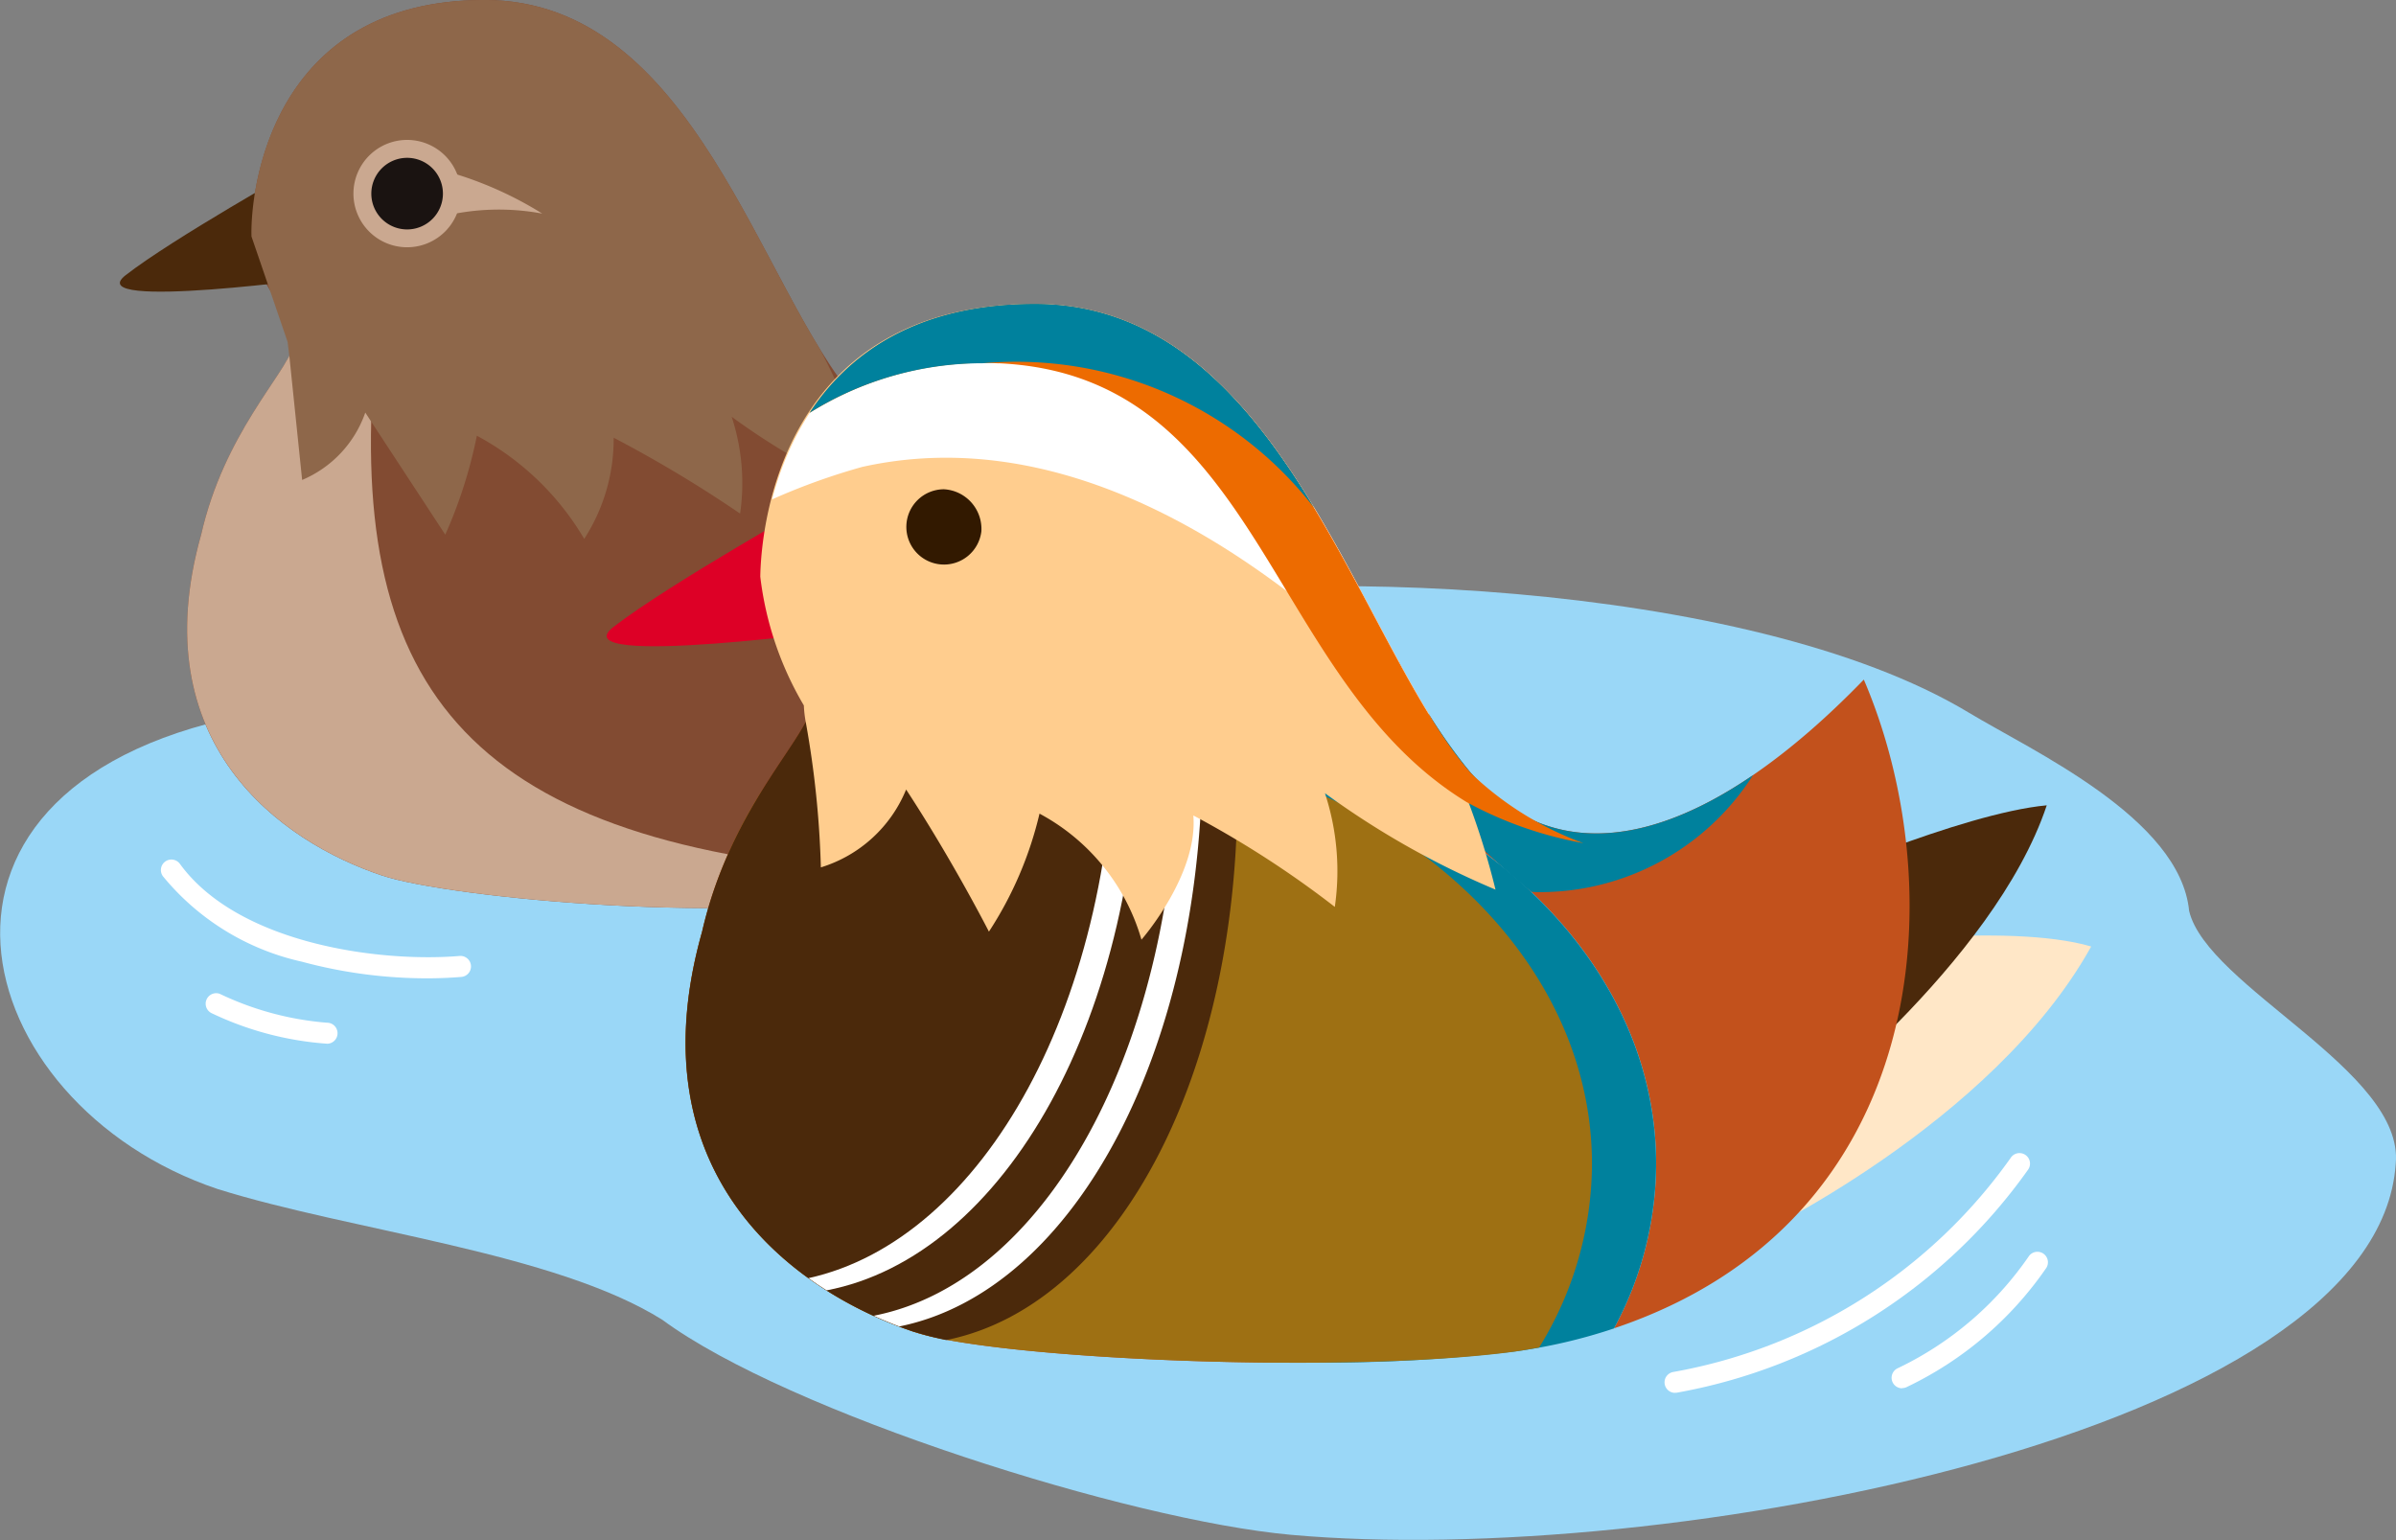 <svg id="グループ_403" data-name="グループ 403" xmlns="http://www.w3.org/2000/svg" xmlns:xlink="http://www.w3.org/1999/xlink" width="66.32" height="42.63" viewBox="0 0 66.32 42.63">
  <rect x="0" y="0" width="66.32" height="42.63" fill="#808080" stroke="none"/>
  <defs>
    <clipPath id="clip-path">
      <rect id="長方形_801" data-name="長方形 801" width="66.32" height="42.63" fill="none"/>
    </clipPath>
  </defs>
  <g id="グループ_358" data-name="グループ 358" clip-path="url(#clip-path)">
    <path id="パス_3491" data-name="パス 3491" d="M30.014,175.511c5.345-1.167,18.338-.794,24.489,2.918,1.74,1.05,5.842,2.918,6.091,5.485.5,2.1,5.966,4.434,5.718,7-.5,7.469-20.261,11.2-30.579,10.27-4.461-.4-13.922-3.385-17.4-5.952-2.983-1.868-8.577-2.452-12.306-3.619-6.961-2.334-9.447-11.32,1.119-13.187" transform="translate(0 -158.697)" fill="#9ad7f7"/>
    <path id="パス_3492" data-name="パス 3492" d="M58.81,9.352c-.086-.72-1.156-1.564-1.194-2.8S58.137,0,64.066,0C69.9,0,71.687,8.046,74.357,11.074c2.382,2.7,6.918,1.978,10.182-.12,2.1,3.379.475,11.473-9.206,13.75-3.962.932-12.2.167-14.1-.466-2.8-.932-6.64-3.66-5.011-9.438.7-3.078,2.673-4.73,2.587-5.448" transform="translate(-50.655 -0.001)" fill="#824b32"/>
    <path id="パス_3493" data-name="パス 3493" d="M60.944,105.024c.028-.717-2.017-.812-2.168-1.656-.254.817-1.919,2.43-2.552,5.211-1.629,5.778,2.214,8.506,5.01,9.438,1.9.633,10.138,1.4,14.1.466.54-.127,1.051-.274,1.541-.436-12.261-.438-16.281-4.283-15.931-13.023" transform="translate(-50.656 -93.78)" fill="#caa890"/>
    <path id="パス_3494" data-name="パス 3494" d="M40.73,49.975s-3.522,1.981-4.808,2.984,5.7.035,5.7.035Z" transform="translate(-32.446 -45.34)" fill="#4b290b"/>
    <path id="パス_3495" data-name="パス 3495" d="M92.337,13.808a17.954,17.954,0,0,0-1.576-4.146C88.566,6.084,86.556,0,81.477,0c-5.928,0-6.487,5.307-6.449,6.547l1,2.918c.043.358.051.421.051.421l.351,3.4a3.142,3.142,0,0,0,1.748-1.865l2.214,3.38a13.053,13.053,0,0,0,.874-2.739,7.639,7.639,0,0,1,2.972,2.855,5.093,5.093,0,0,0,.815-2.8,35.185,35.185,0,0,1,3.5,2.1,5.882,5.882,0,0,0-.234-2.68,19.868,19.868,0,0,0,4.02,2.272" transform="translate(-68.067)" fill="#8e674a"/>
    <path id="パス_3496" data-name="パス 3496" d="M108.437,43.245a1.486,1.486,0,1,1-1.486-1.487,1.487,1.487,0,0,1,1.486,1.487" transform="translate(-95.682 -37.885)" fill="#caa890"/>
    <path id="パス_3497" data-name="パス 3497" d="M112.786,48.09a.991.991,0,1,1-.991-.992.991.991,0,0,1,.991.992" transform="translate(-100.526 -42.729)" fill="#1a1311"/>
    <path id="パス_3498" data-name="パス 3498" d="M131.9,51.506a10.172,10.172,0,0,1,2.534,1.136,6.545,6.545,0,0,0-2.8.087Z" transform="translate(-119.424 -46.729)" fill="#caa890"/>
    <path id="パス_3499" data-name="パス 3499" d="M524.445,279.5s4.926-.684,7.252,0c-2.736,4.926-9.44,8.072-9.44,8.072Z" transform="translate(-473.814 -253.299)" fill="#ffe7c7"/>
    <path id="パス_3500" data-name="パス 3500" d="M534.306,242.559s4.531-2,6.9-2.219c-1.464,4.389-7.117,8.71-7.117,8.71Z" transform="translate(-484.553 -218.047)" fill="#4b290b"/>
    <path id="パス_3501" data-name="パス 3501" d="M237.227,101.112c-3.968,4.1-8.063,5.776-10.86,2.6-3.135-3.556-5.228-13-12.084-13-6.96,0-7.617,6.231-7.573,7.687s1.3,2.447,1.4,3.292-2.214,2.783-3.038,6.4c-1.913,6.784,2.6,9.987,5.884,11.082,1.579.526,6.844.9,11.466.844-4.118-.045-8.308-.385-9.687-.844-3.284-1.095-7.8-4.3-5.883-11.082a12.7,12.7,0,0,1,1.637-3.875,18.721,18.721,0,0,1,7.666-1.6c8.463,0,15.324,5.329,15.324,11.9a9.614,9.614,0,0,1-1.166,4.554c8.834-2.964,9.376-12.216,6.913-17.962" transform="translate(-185.638 -82.299)" fill="#c2511c"/>
    <path id="パス_3502" data-name="パス 3502" d="M233.555,219.047a18.721,18.721,0,0,0-7.666,1.6,12.7,12.7,0,0,0-1.637,3.875c-1.914,6.784,2.6,9.988,5.883,11.082,1.379.46,5.569.8,9.687.844a44.933,44.933,0,0,0,5.089-.3,14.885,14.885,0,0,0,2.8-.645,9.614,9.614,0,0,0,1.166-4.554c0-6.574-6.861-11.9-15.324-11.9" transform="translate(-203.037 -198.729)" fill="#00819d"/>
    <path id="パス_3503" data-name="パス 3503" d="M214.379,219.047a18.723,18.723,0,0,0-7.667,1.6,12.7,12.7,0,0,0-1.637,3.875c-1.913,6.784,2.6,9.988,5.884,11.082,2.23.743,11.817,1.175,16.555.547.248-.033.487-.077.726-.12a9.709,9.709,0,0,0,1.463-5.079c0-6.574-6.861-11.9-15.323-11.9" transform="translate(-185.638 -198.729)" fill="#9e7013"/>
    <path id="パス_3504" data-name="パス 3504" d="M210.958,119.226a8.153,8.153,0,0,0,.872.223c4.97-1,8.464-8.013,8.021-16.641-.235-4.584-2.894-9.192-5.753-12.035-6.571.108-7.385,5.86-7.39,7.533,0,.053,0,.1,0,.149.045,1.456,1.3,2.447,1.4,3.292s-2.214,2.783-3.038,6.4c-1.913,6.784,2.6,9.987,5.884,11.082" transform="translate(-185.638 -82.353)" fill="#4b290b"/>
    <path id="パス_3505" data-name="パス 3505" d="M260.8,122.841c.236.108.47.205.7.293,4.888-.987,8.517-7.788,8.386-16.3a19.408,19.408,0,0,0-4.745-11.588c-.134.012-.264.027-.394.041a19.287,19.287,0,0,1,4.466,11.249c.132,8.523-3.51,15.335-8.412,16.3" transform="translate(-236.609 -86.415)" fill="#fff"/>
    <path id="パス_3506" data-name="パス 3506" d="M241.3,118.615c.165.119.332.23.5.337,4.9-.939,8.737-7.559,8.667-16.074-.033-3.969-2.009-8.173-4.293-11.136-.136.018-.268.041-.4.065,2.158,2.929,3.988,6.961,4.019,10.768.069,8.415-3.673,14.981-8.5,16.04" transform="translate(-218.92 -83.232)" fill="#fff"/>
    <path id="パス_3507" data-name="パス 3507" d="M186.879,149.391s-4.135,2.326-5.647,3.5,6.69.041,6.69.041Z" transform="translate(-164.254 -135.534)" fill="#dd0026"/>
    <path id="パス_3508" data-name="パス 3508" d="M419.284,200.722a17.388,17.388,0,0,1-2-3.085c.048,1.566-.2,1.938.277,3.081a31.535,31.535,0,0,0,3.381,3.275c.059,0,.115.008.176.008a7,7,0,0,0,5.959-3.236c-2.923,2-5.714,2.31-7.789-.043" transform="translate(-378.556 -179.305)" fill="#00819d"/>
    <path id="パス_3509" data-name="パス 3509" d="M247.213,106.926a21.1,21.1,0,0,0-1.851-4.868c-2.577-4.2-4.937-11.345-10.9-11.345-6.96,0-7.573,6.073-7.6,7.547a9.1,9.1,0,0,0,1.206,3.567,3.324,3.324,0,0,0,.059.495,26.455,26.455,0,0,1,.412,3.988,3.731,3.731,0,0,0,2.36-2.155c1.3,1.984,2.292,3.934,2.292,3.934a10.263,10.263,0,0,0,1.4-3.267,5.768,5.768,0,0,1,2.822,3.489s1.574-1.8,1.436-3.438a27.28,27.28,0,0,1,3.916,2.531,6.909,6.909,0,0,0-.273-3.147,23.347,23.347,0,0,0,4.72,2.668" transform="translate(-205.818 -82.299)" fill="#ffcd8e"/>
    <path id="パス_3510" data-name="パス 3510" d="M232.843,95.228c8.414-1.882,15.549,7.177,15.7,6.83-2.577-4.2-4.937-11.345-10.9-11.345-4.89,0-6.667,3.075-7.277,5.41a17.959,17.959,0,0,1,2.481-.895" transform="translate(-208.995 -82.299)" fill="#fff"/>
    <path id="パス_3511" data-name="パス 3511" d="M272.62,147.183a1.042,1.042,0,1,1-1.034-1.164,1.1,1.1,0,0,1,1.034,1.164" transform="translate(-245.456 -132.475)" fill="#321900"/>
    <path id="パス_3512" data-name="パス 3512" d="M246.839,92.355c7.283.331,7.388,8.757,12.96,12.153a10.629,10.629,0,0,0,3.221,1.13,8.94,8.94,0,0,1-3.1-1.923c-3.135-3.556-5.228-13-12.084-13-3.289,0-5.169,1.392-6.234,3.014a9.055,9.055,0,0,1,5.235-1.372" transform="translate(-219.194 -82.299)" fill="#ed6b00"/>
    <path id="パス_3513" data-name="パス 3513" d="M246.386,92.355a10.432,10.432,0,0,1,9.183,4c-1.819-3.01-4.111-5.643-7.73-5.643-3.289,0-5.169,1.392-6.234,3.014a9.07,9.07,0,0,1,4.781-1.372" transform="translate(-219.195 -82.299)" fill="#00819d"/>
    <path id="パス_3514" data-name="パス 3514" d="M55.368,259.819a13.3,13.3,0,0,1-3.454-.459,6.913,6.913,0,0,1-3.852-2.367.291.291,0,0,1,.471-.342c1.607,2.21,5.511,2.735,7.744,2.549a.291.291,0,0,1,.048.58c-.311.026-.632.039-.958.039" transform="translate(-43.553 -232.737)" fill="#fff"/>
    <path id="パス_3515" data-name="パス 3515" d="M64.65,297.76a8.851,8.851,0,0,1-3.187-.841.291.291,0,0,1,.216-.54,8.438,8.438,0,0,0,2.97.8.291.291,0,1,1,0,.582" transform="translate(-55.597 -268.868)" fill="#fff"/>
    <path id="パス_3516" data-name="パス 3516" d="M496.974,350.85a.291.291,0,0,1-.044-.578,14.579,14.579,0,0,0,9.334-5.921.291.291,0,1,1,.483.324,15.2,15.2,0,0,1-9.729,6.172.3.3,0,0,1-.045,0" transform="translate(-450.613 -312.293)" fill="#fff"/>
    <path id="パス_3517" data-name="パス 3517" d="M564.77,377.289a.291.291,0,0,1-.124-.554,9.223,9.223,0,0,0,3.635-3.106.291.291,0,0,1,.481.327,9.813,9.813,0,0,1-3.867,3.3.291.291,0,0,1-.124.028" transform="translate(-512.121 -338.858)" fill="#fff"/>
  </g>
</svg>

